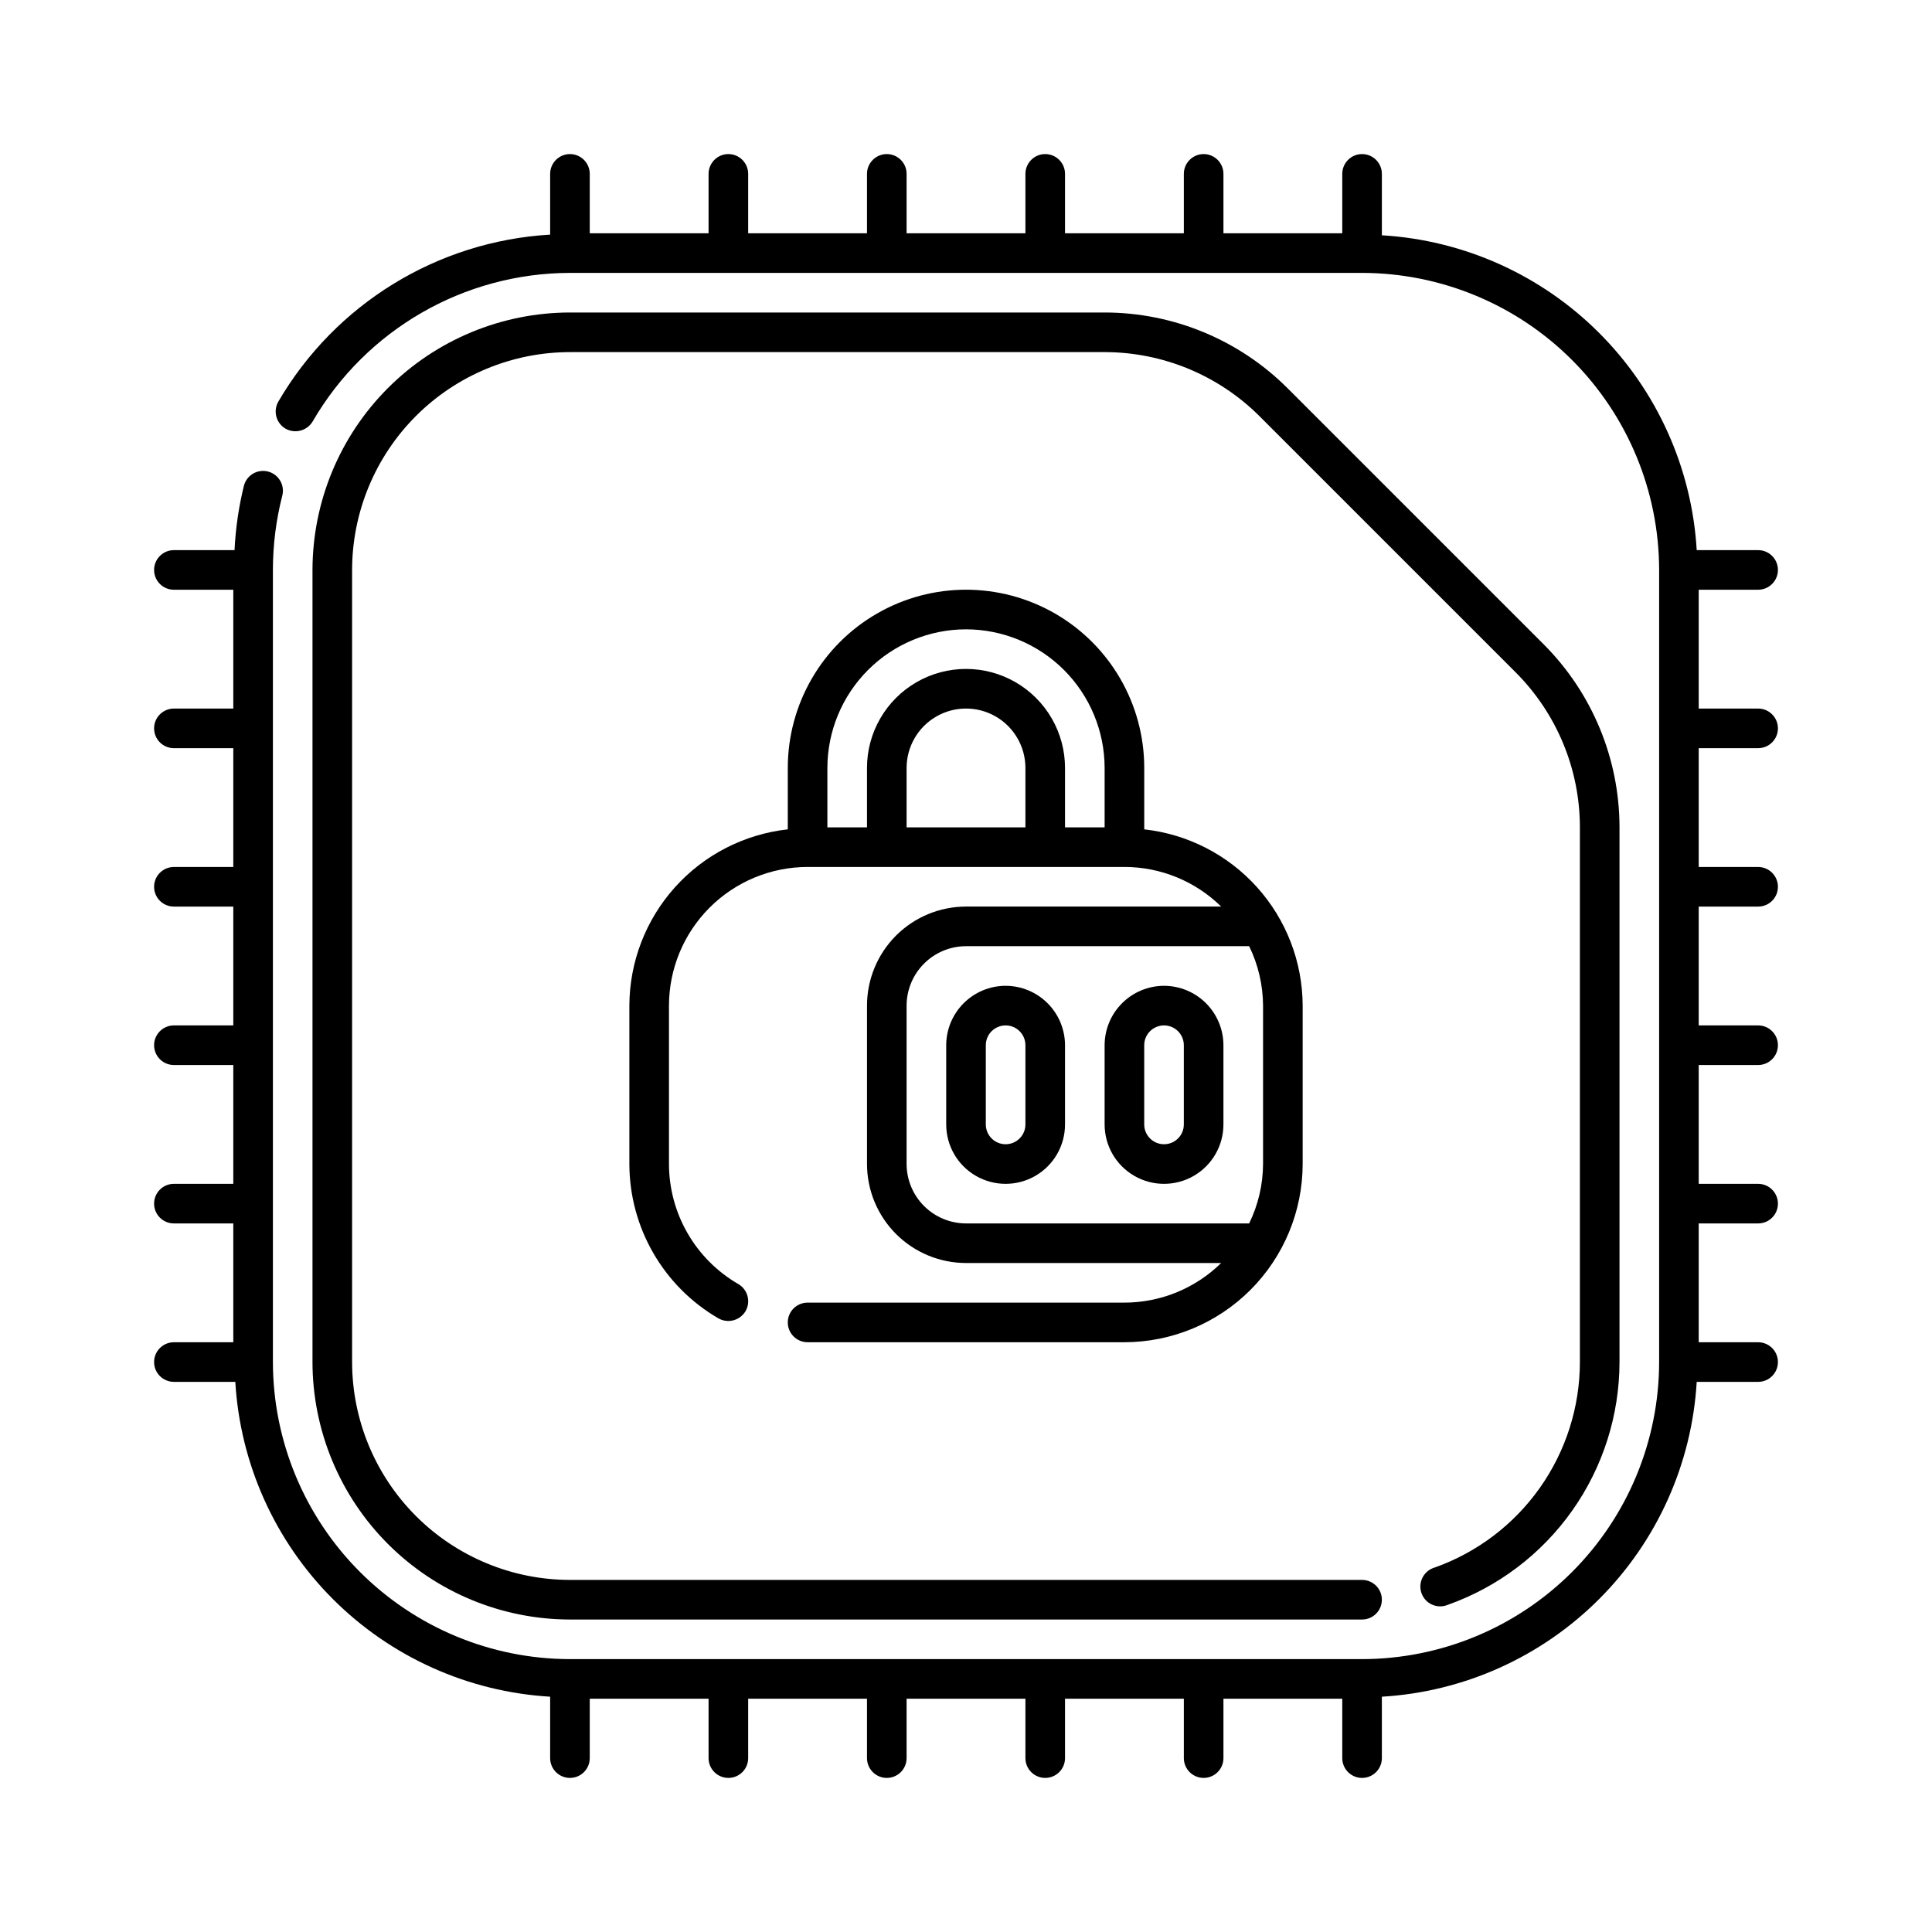<?xml version="1.0" encoding="UTF-8"?>
<!-- Uploaded to: ICON Repo, www.svgrepo.com, Generator: ICON Repo Mixer Tools -->
<svg fill="#000000" width="800px" height="800px" version="1.1" viewBox="144 144 512 512" xmlns="http://www.w3.org/2000/svg">
 <g>
  <path d="m524.21 559.41c-1.387 0.402-2.551 1.355-3.215 2.641-0.664 1.285-0.766 2.789-0.285 4.152s1.504 2.469 2.824 3.051c1.324 0.586 2.828 0.602 4.16 0.039 13.297-4.719 24.805-13.434 32.949-24.949 8.145-11.52 12.527-25.273 12.543-39.383v-141.86c-0.051-18.082-7.234-35.418-19.988-48.238l-68.059-68.059c-12.82-12.754-30.156-19.938-48.238-19.988h-141.86c-18.09 0.023-35.43 7.219-48.219 20.008-12.789 12.789-19.984 30.129-20.008 48.219v209.92c0.023 18.09 7.219 35.43 20.008 48.219 12.789 12.793 30.129 19.984 48.219 20.008h209.92c2.898 0 5.25-2.352 5.25-5.25 0-2.898-2.352-5.246-5.25-5.246h-209.92c-15.305-0.016-29.98-6.102-40.805-16.926-10.82-10.824-16.91-25.496-16.926-40.805v-209.92c0.016-15.305 6.106-29.98 16.926-40.805 10.824-10.82 25.5-16.91 40.805-16.926h141.86c15.301 0.047 29.965 6.125 40.816 16.914l68.059 68.059v0.004c10.789 10.848 16.867 25.512 16.914 40.812v141.86c-0.016 11.938-3.719 23.578-10.609 33.324-6.887 9.75-16.621 17.129-27.871 21.125z"/>
  <path d="m358.02 489.21c-2.898 0-5.25 2.348-5.25 5.246 0 2.898 2.352 5.25 5.25 5.25h83.969c12.52-0.016 24.523-5 33.379-13.852 8.852-8.855 13.836-20.859 13.852-33.379v-41.984c-0.039-11.582-4.34-22.746-12.086-31.359-7.742-8.613-18.387-14.074-29.898-15.344v-16.273c0-16.875-9.004-32.469-23.617-40.906s-32.617-8.438-47.23 0c-14.613 8.438-23.617 24.031-23.617 40.906v16.273c-11.512 1.27-22.156 6.731-29.898 15.344-7.742 8.613-12.047 19.777-12.086 31.359v41.984c0.031 16.867 9.023 32.453 23.617 40.914 2.519 1.414 5.703 0.559 7.176-1.926 1.441-2.512 0.582-5.723-1.93-7.176-11.352-6.574-18.348-18.695-18.367-31.812v-41.984c0.012-9.742 3.887-19.078 10.773-25.965s16.223-10.762 25.965-10.773h83.969c9.586 0.004 18.789 3.773 25.625 10.496h-67.609c-6.957 0.008-13.629 2.773-18.551 7.691-4.918 4.922-7.684 11.594-7.691 18.551v41.984c0.008 6.957 2.773 13.625 7.691 18.547 4.922 4.918 11.594 7.684 18.551 7.691h67.609c-6.836 6.723-16.039 10.492-25.625 10.496zm41.984-178.43c9.738 0.012 19.074 3.887 25.961 10.773 6.887 6.887 10.762 16.223 10.773 25.965v15.742h-10.496v-15.742c0-9.375-5-18.039-13.121-22.727-8.117-4.688-18.121-4.688-26.238 0-8.121 4.688-13.121 13.352-13.121 22.727v15.742h-10.496v-15.742c0.012-9.742 3.887-19.078 10.773-25.965 6.887-6.887 16.223-10.762 25.965-10.773zm15.742 52.48h-31.488v-15.742c0-5.625 3-10.824 7.871-13.637s10.875-2.812 15.746 0 7.871 8.012 7.871 13.637zm-31.488 89.215v-41.984 0.004c0.008-4.176 1.668-8.176 4.621-11.125 2.949-2.953 6.949-4.613 11.125-4.621h75.035c2.394 4.906 3.656 10.285 3.684 15.746v41.984c-0.027 5.457-1.289 10.836-3.684 15.742h-75.035c-4.176-0.008-8.176-1.668-11.125-4.621-2.953-2.949-4.613-6.949-4.621-11.121z"/>
  <path d="m410.5 405.25c-4.176 0.008-8.176 1.668-11.125 4.621-2.953 2.949-4.613 6.949-4.621 11.125v20.992c0 5.625 3 10.82 7.871 13.633s10.875 2.812 15.746 0c4.871-2.812 7.871-8.008 7.871-13.633v-20.992c-0.008-4.176-1.668-8.176-4.621-11.125-2.949-2.953-6.949-4.613-11.121-4.621zm5.246 36.738c0 2.898-2.348 5.246-5.246 5.246-2.898 0-5.25-2.348-5.25-5.246v-20.992c0-2.898 2.352-5.25 5.25-5.25 2.898 0 5.246 2.352 5.246 5.25z"/>
  <path d="m452.48 405.25c-4.176 0.008-8.176 1.668-11.125 4.621-2.953 2.949-4.613 6.949-4.621 11.125v20.992c0 5.625 3 10.82 7.871 13.633 4.871 2.812 10.875 2.812 15.746 0 4.871-2.812 7.871-8.008 7.871-13.633v-20.992c-0.008-4.176-1.668-8.176-4.621-11.125-2.949-2.953-6.949-4.613-11.121-4.621zm5.246 36.738c0 2.898-2.348 5.246-5.246 5.246-2.898 0-5.25-2.348-5.25-5.246v-20.992c0-2.898 2.352-5.25 5.25-5.25 2.898 0 5.246 2.352 5.246 5.25z"/>
  <path d="m609.92 342.27c2.898 0 5.25-2.348 5.25-5.246 0-2.898-2.352-5.25-5.25-5.25h-15.742v-31.488h15.742c2.898 0 5.25-2.348 5.25-5.246 0-2.898-2.352-5.25-5.25-5.25h-16.273c-1.285-21.707-10.488-42.191-25.867-57.57-15.375-15.379-35.859-24.582-57.57-25.867v-16.273c0-2.898-2.352-5.25-5.25-5.25-2.898 0-5.246 2.352-5.246 5.25v15.742h-31.488v-15.742c0-2.898-2.348-5.25-5.246-5.25-2.898 0-5.25 2.352-5.25 5.25v15.742h-31.488v-15.742c0-2.898-2.348-5.25-5.246-5.25-2.898 0-5.25 2.352-5.25 5.25v15.742h-31.488v-15.742c0-2.898-2.348-5.25-5.246-5.25-2.898 0-5.25 2.352-5.25 5.25v15.742h-31.488v-15.742c0-2.898-2.348-5.25-5.246-5.25-2.898 0-5.25 2.352-5.25 5.25v15.742h-31.488v-15.742c0-2.898-2.348-5.25-5.246-5.25-2.898 0-5.25 2.352-5.25 5.25v16.094c-29.906 1.762-56.945 18.375-72.035 44.258-1.445 2.516-0.582 5.723 1.926 7.176 2.519 1.406 5.703 0.551 7.176-1.926 14.109-24.316 40.07-39.305 68.184-39.363h209.92c20.871 0.027 40.879 8.328 55.637 23.086 14.758 14.758 23.059 34.766 23.086 55.637v209.92c-0.027 20.871-8.328 40.879-23.086 55.637s-34.766 23.059-55.637 23.086h-209.92c-20.871-0.027-40.879-8.328-55.637-23.086-14.758-14.758-23.059-34.766-23.086-55.637v-209.92c0-6.641 0.836-13.25 2.484-19.68 0.723-2.809-0.965-5.672-3.773-6.398-2.809-0.723-5.672 0.965-6.398 3.773-1.375 5.59-2.203 11.305-2.481 17.055h-16.07c-2.898 0-5.25 2.352-5.25 5.25 0 2.898 2.352 5.246 5.25 5.246h15.742v31.488h-15.742c-2.898 0-5.25 2.352-5.25 5.25 0 2.898 2.352 5.246 5.25 5.246h15.742v31.488h-15.742c-2.898 0-5.25 2.352-5.25 5.25 0 2.898 2.352 5.246 5.25 5.246h15.742v31.488h-15.742c-2.898 0-5.25 2.352-5.25 5.25 0 2.898 2.352 5.246 5.25 5.246h15.742v31.488h-15.742c-2.898 0-5.25 2.352-5.25 5.25 0 2.898 2.352 5.246 5.25 5.246h15.742v31.488h-15.742c-2.898 0-5.25 2.348-5.25 5.246 0 2.898 2.352 5.25 5.25 5.25h16.273c1.285 21.711 10.488 42.195 25.867 57.57 15.379 15.379 35.863 24.582 57.57 25.867v16.273c0 2.898 2.352 5.25 5.25 5.25 2.898 0 5.246-2.352 5.246-5.25v-15.742h31.488v15.742c0 2.898 2.352 5.25 5.25 5.25 2.898 0 5.246-2.352 5.246-5.25v-15.742h31.488v15.742c0 2.898 2.352 5.25 5.25 5.25 2.898 0 5.246-2.352 5.246-5.25v-15.742h31.488v15.742c0 2.898 2.352 5.25 5.25 5.25 2.898 0 5.246-2.352 5.246-5.25v-15.742h31.488v15.742c0 2.898 2.352 5.25 5.25 5.25 2.898 0 5.246-2.352 5.246-5.25v-15.742h31.488v15.742c0 2.898 2.348 5.25 5.246 5.25 2.898 0 5.25-2.352 5.25-5.25v-16.273c21.711-1.285 42.195-10.488 57.57-25.867 15.379-15.375 24.582-35.859 25.867-57.57h16.273c2.898 0 5.25-2.352 5.25-5.25 0-2.898-2.352-5.246-5.25-5.246h-15.742v-31.488h15.742c2.898 0 5.25-2.348 5.25-5.246 0-2.898-2.352-5.25-5.25-5.25h-15.742v-31.488h15.742c2.898 0 5.25-2.348 5.25-5.246 0-2.898-2.352-5.25-5.25-5.25h-15.742v-31.488h15.742c2.898 0 5.25-2.348 5.25-5.246 0-2.898-2.352-5.25-5.25-5.25h-15.742v-31.488z"/>
 </g>
</svg>